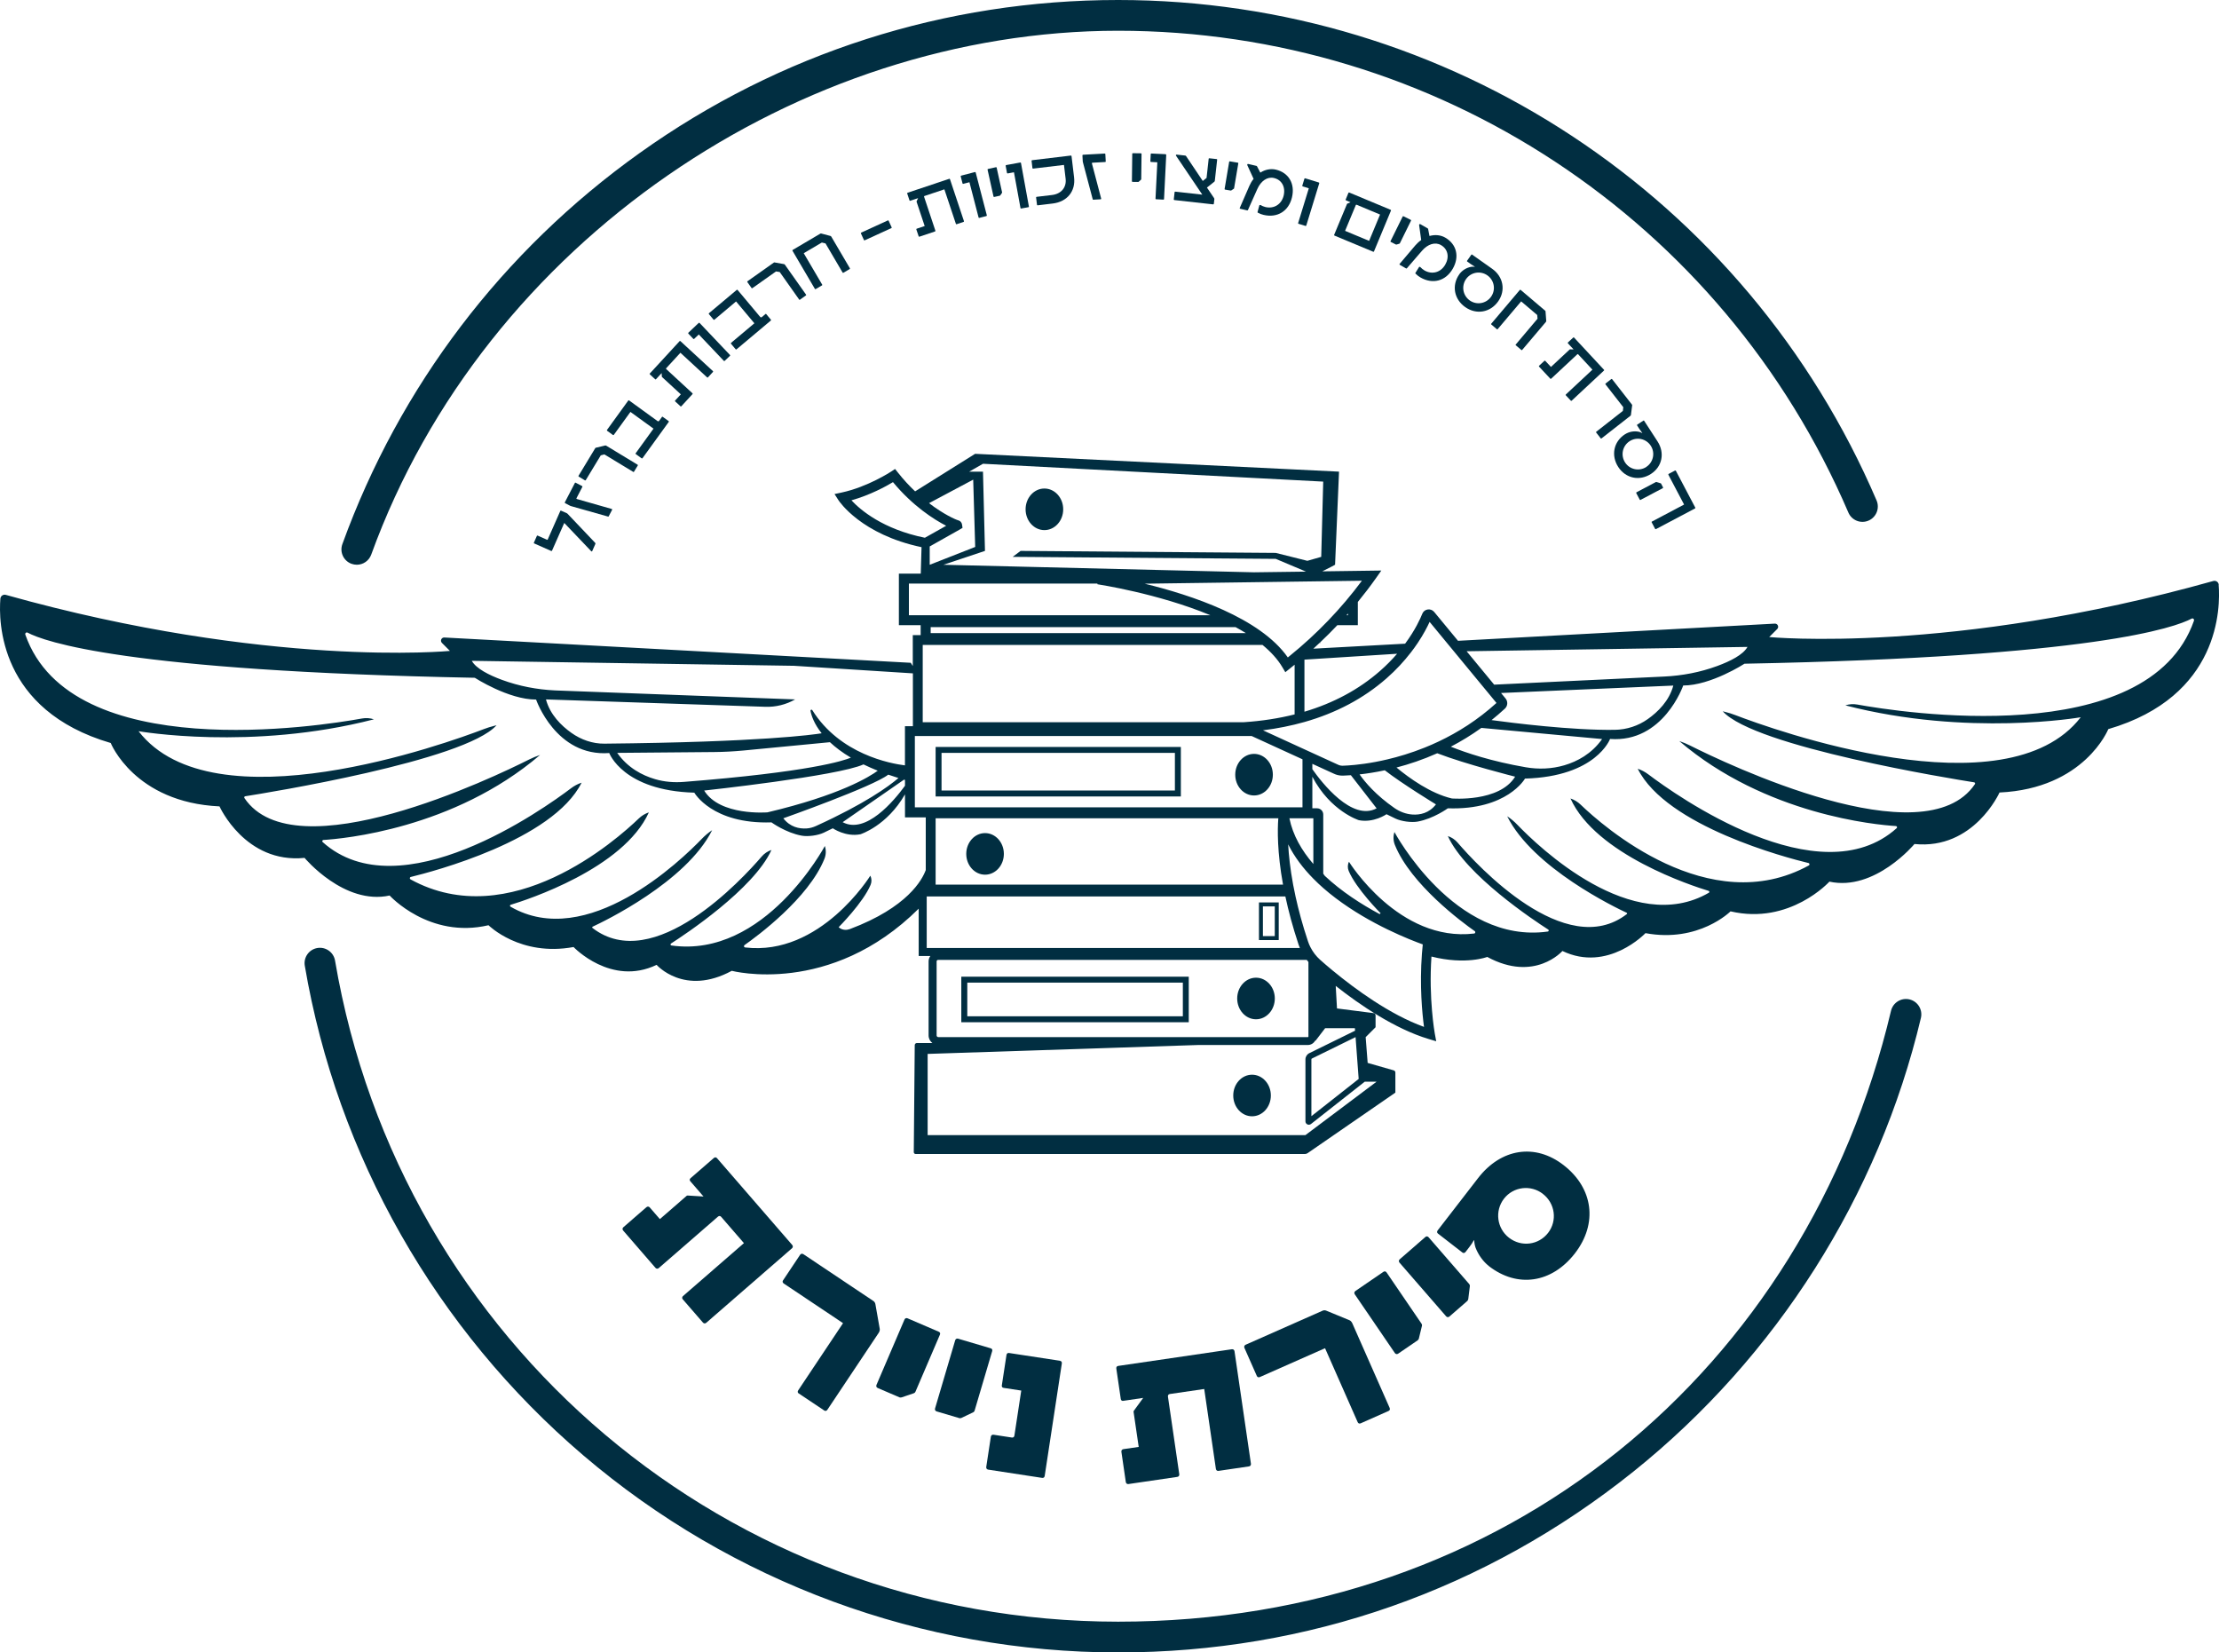 <svg xmlns="http://www.w3.org/2000/svg" width="740" height="551" viewBox="0 0 740 551" fill="none"><g id="logo"><path id="Vector" d="M372.879 551C307.521 551 244.161 527.649 194.496 485.265C145.382 443.356 112.409 385.374 101.644 322.023C101.171 319.229 103.04 316.589 105.83 316.115C108.62 315.641 111.257 317.525 111.731 320.306C133.427 448.034 243.265 540.747 372.879 540.747C502.493 540.747 602.154 456.992 630.622 337.057C631.275 334.301 634.039 332.597 636.791 333.25C639.543 333.904 641.246 336.672 640.593 339.428C626.526 398.703 592.465 452.43 544.695 490.712C495.478 530.148 436.073 551 372.892 551H372.879Z" fill="#012E41"></path><path id="Vector_2" d="M118.989 188.31C118.413 188.31 117.811 188.208 117.235 188.003C114.572 187.042 113.203 184.094 114.176 181.428C133.273 128.779 167.552 83.691 213.3 51.035C260.071 17.648 315.253 0 372.879 0C483.049 0 582.327 65.492 625.809 166.869C626.922 169.47 625.719 172.482 623.121 173.597C620.522 174.712 617.514 173.508 616.401 170.906C574.532 73.309 478.94 10.253 372.879 10.253C266.817 10.253 161.715 80.448 123.801 184.927C123.046 187.016 121.088 188.31 118.989 188.31Z" fill="#012E41"></path><g id="Group"><path id="Vector_3" d="M264.193 415.134C264.488 415.48 264.462 415.941 264.116 416.236L235.521 441.087C235.175 441.382 234.714 441.356 234.42 441.01L227.662 433.218C227.406 432.923 227.444 432.462 227.777 432.167L248.091 414.519L240.474 405.727C240.18 405.381 239.758 405.394 239.412 405.701L219.687 422.837C219.342 423.131 218.881 423.106 218.586 422.76L207.809 410.315C207.514 409.969 207.54 409.508 207.885 409.213L215.578 402.535C215.924 402.241 216.385 402.266 216.679 402.612L220.058 406.509L228.98 398.755C229.082 398.665 229.223 398.639 229.402 398.652L234.612 398.973L230.209 393.884C229.914 393.538 229.94 393.167 230.286 392.872L238.03 386.143C238.375 385.849 238.798 385.823 239.092 386.169L264.206 415.147L264.193 415.134Z" fill="#012E41"></path><path id="Vector_4" d="M266.356 464.656C265.972 464.4 265.934 463.99 266.19 463.605L281.102 441.266V441.177L261.377 427.989C260.993 427.732 260.865 427.335 261.121 426.951L266.817 418.415C267.073 418.03 267.521 417.941 267.905 418.197L291.304 433.846C291.624 434.064 291.841 434.448 291.918 434.807L293.377 443.086C293.454 443.445 293.326 443.996 293.032 444.432L275.918 470.078C275.662 470.462 275.265 470.59 274.881 470.334L266.356 464.631V464.656Z" fill="#012E41"></path><path id="Vector_5" d="M300.661 465.951C300.43 465.989 300.2 466.04 299.957 465.938L292.699 462.824C292.277 462.644 292.11 462.208 292.289 461.798L301.633 439.998C301.813 439.575 302.248 439.408 302.657 439.588L313.09 444.073C313.512 444.253 313.627 444.663 313.435 445.073L305.294 464.054C305.192 464.297 305.051 464.451 304.795 464.554L300.635 465.964L300.661 465.951Z" fill="#012E41"></path><path id="Vector_6" d="M320.629 472.808C320.398 472.872 320.181 472.948 319.925 472.872L312.347 470.629C311.912 470.501 311.694 470.09 311.822 469.655L318.542 446.906C318.67 446.47 319.08 446.252 319.515 446.38L330.408 449.597C330.843 449.725 331.01 450.11 330.869 450.558L325.019 470.36C324.942 470.616 324.827 470.783 324.584 470.911L320.616 472.808H320.629Z" fill="#012E41"></path><path id="Vector_7" d="M353.512 453.775C353.96 453.839 354.178 454.211 354.101 454.66L348.392 492.135C348.328 492.583 348.021 492.865 347.56 492.801L329.55 490.045C329.102 489.981 328.821 489.61 328.898 489.148L330.434 479.062C330.498 478.613 330.869 478.331 331.33 478.408L337.461 479.344C337.909 479.408 338.216 479.126 338.28 478.741L340.571 463.682L334.696 462.785C334.248 462.721 334.03 462.413 334.094 461.965L335.643 451.814C335.707 451.366 336.014 451.084 336.475 451.148L353.512 453.75V453.775Z" fill="#012E41"></path><path id="Vector_8" d="M410.806 449.905C411.254 449.841 411.625 450.11 411.689 450.571L417.167 488.085C417.231 488.533 416.963 488.905 416.502 488.969L406.3 490.468C405.916 490.52 405.545 490.251 405.481 489.802L401.59 463.157L390.095 464.836C389.647 464.9 389.429 465.259 389.493 465.72L393.27 491.583C393.334 492.032 393.065 492.404 392.604 492.468L376.322 494.852C375.874 494.916 375.503 494.647 375.439 494.185L373.967 484.099C373.903 483.65 374.172 483.278 374.633 483.214L379.74 482.471L378.025 470.77C378.012 470.642 378.05 470.501 378.165 470.347L381.237 466.13L374.581 467.104C374.133 467.168 373.839 466.95 373.762 466.502L372.277 456.351C372.213 455.903 372.418 455.544 372.879 455.467L410.793 449.905H410.806Z" fill="#012E41"></path><path id="Vector_9" d="M453.724 474.615C453.302 474.794 452.931 474.615 452.752 474.192L441.91 449.623L441.82 449.584L420.15 459.171C419.727 459.35 419.33 459.248 419.138 458.825L414.991 449.443C414.812 449.02 414.978 448.597 415.388 448.405L441.116 437.024C441.475 436.87 441.91 436.883 442.255 437.024L450.025 440.228C450.371 440.357 450.755 440.767 450.972 441.241L463.427 469.462C463.606 469.885 463.504 470.283 463.081 470.475L453.712 474.627L453.724 474.615Z" fill="#012E41"></path><path id="Vector_10" d="M473.181 446.329C473.091 446.547 473.001 446.765 472.784 446.918L466.256 451.379C465.885 451.635 465.424 451.545 465.168 451.174L451.792 431.577C451.536 431.206 451.625 430.744 451.996 430.488L461.379 424.067C461.75 423.811 462.16 423.926 462.416 424.31L474.051 441.369C474.205 441.587 474.256 441.779 474.205 442.061L473.168 446.329H473.181Z" fill="#012E41"></path><path id="Vector_11" d="M489.641 433.179C489.577 433.41 489.513 433.628 489.321 433.807L483.357 438.998C483.011 439.293 482.55 439.267 482.256 438.921L466.704 421.017C466.409 420.671 466.435 420.209 466.78 419.915L475.356 412.455C475.702 412.161 476.112 412.225 476.419 412.571L489.949 428.155C490.115 428.348 490.205 428.54 490.179 428.822L489.641 433.192V433.179Z" fill="#012E41"></path><path id="Vector_12" d="M496.502 422.145C494.646 420.709 493.008 418.441 492.099 416.095C491.805 415.288 491.638 414.339 491.638 413.596L491.498 413.57C491.126 414.275 490.538 415.134 489.974 415.865L488.733 417.467C488.451 417.825 488.042 417.928 487.683 417.646L479.53 411.328C479.171 411.046 479.158 410.635 479.44 410.264L492.906 392.846C500.573 382.927 511.939 381.145 521.437 388.514C531.344 396.191 532.893 407.97 525.226 417.902C517.507 427.873 506.051 429.578 496.502 422.17V422.145ZM514.525 398.088C510.493 394.961 504.682 395.666 501.558 399.69C498.397 403.779 499.19 409.584 503.21 412.712C507.344 415.916 513.104 415.172 516.266 411.097C519.376 407.06 518.647 401.292 514.512 398.088H514.525Z" fill="#012E41"></path></g><g id="Group_2"><path id="Vector_13" d="M186.855 170.368C186.906 170.252 186.995 170.239 187.098 170.278L189.043 171.137C189.043 171.137 189.171 171.226 189.274 171.316L198.464 180.992C198.58 181.095 198.605 181.249 198.541 181.39L197.504 183.735C197.415 183.927 197.248 183.927 197.108 183.748L188.173 174.379L184.09 183.62C184.051 183.709 183.936 183.773 183.821 183.722L178.125 181.197C178.01 181.146 177.997 181.056 178.048 180.941L179.047 178.685C179.085 178.596 179.162 178.544 179.29 178.596L182.426 179.98C182.515 180.018 182.618 179.98 182.656 179.89L186.867 170.342L186.855 170.368Z" fill="#012E41"></path><path id="Vector_14" d="M191.706 161.024C191.77 160.909 191.859 160.896 191.975 160.96L194.112 162.075C194.227 162.139 194.266 162.216 194.215 162.332L192.256 166.113C192.179 166.254 192.243 166.369 192.371 166.395L204.007 169.714C204.16 169.765 204.186 169.868 204.135 169.983L202.995 172.162C202.944 172.252 202.867 172.303 202.778 172.252L190.528 168.791C190.426 168.766 190.272 168.714 190.208 168.689L188.455 167.779C188.339 167.715 188.327 167.599 188.365 167.497L191.719 161.037L191.706 161.024Z" fill="#012E41"></path><path id="Vector_15" d="M211.431 157.295C211.367 157.41 211.277 157.41 211.162 157.346L201.549 151.515L200.346 151.835L195.341 160.102C195.29 160.191 195.175 160.243 195.059 160.166L192.999 158.923C192.883 158.859 192.871 158.73 192.935 158.641L198.503 149.439C198.515 149.362 198.605 149.323 198.707 149.298L201.856 148.541C201.946 148.541 202.061 148.541 202.151 148.605L212.621 154.95C212.736 155.014 212.762 155.116 212.698 155.206L211.418 157.308L211.431 157.295Z" fill="#012E41"></path><path id="Vector_16" d="M220.737 139.019C220.813 138.916 220.903 138.916 220.993 138.98L222.964 140.403C223.066 140.48 223.105 140.57 223.028 140.672L214.26 152.784C214.196 152.86 214.081 152.899 213.978 152.835L212.032 151.425C211.93 151.348 211.93 151.22 211.981 151.143L217.933 142.928L210.24 137.353L204.698 145.004C204.634 145.081 204.519 145.119 204.416 145.055L202.471 143.646C202.368 143.569 202.368 143.44 202.42 143.364L209.524 133.546C209.588 133.469 209.69 133.444 209.792 133.521L219.277 140.403C219.444 140.518 219.674 140.506 219.802 140.339L220.749 139.032L220.737 139.019Z" fill="#012E41"></path><path id="Vector_17" d="M226.624 113.758C226.714 113.668 226.816 113.655 226.919 113.758L237.748 123.742C237.837 123.831 237.85 123.934 237.748 124.037L236.084 125.844C236.02 125.921 235.905 125.921 235.815 125.844L226.906 117.628L222.157 122.793C222.068 122.883 222.093 122.973 222.157 123.05L230.925 131.137C231.015 131.227 231.028 131.329 230.925 131.432L227.213 135.469C227.124 135.558 227.021 135.571 226.919 135.469L225.152 133.841C225.063 133.751 225.05 133.649 225.152 133.546L227.047 131.496L220.775 125.715C220.775 125.715 220.711 125.626 220.711 125.587L220.647 124.408L218.752 126.459C218.688 126.536 218.573 126.536 218.484 126.459L216.717 124.831C216.628 124.741 216.615 124.639 216.692 124.562L226.612 113.783L226.624 113.758Z" fill="#012E41"></path><path id="Vector_18" d="M232.999 107.683C233.076 107.619 233.204 107.593 233.293 107.683L243.431 118.359C243.521 118.449 243.521 118.564 243.431 118.654L241.652 120.345C241.562 120.435 241.473 120.41 241.383 120.32L233.037 111.528L231.501 112.989C231.425 113.066 231.297 113.079 231.207 112.989L229.556 111.246C229.466 111.156 229.492 111.028 229.556 110.951L233.012 107.67L232.999 107.683Z" fill="#012E41"></path><path id="Vector_19" d="M255.258 104.697C255.361 104.62 255.45 104.645 255.514 104.722L257.076 106.593C257.153 106.696 257.166 106.786 257.076 106.863L245.62 116.488C245.543 116.552 245.415 116.565 245.325 116.462L243.777 114.617C243.7 114.514 243.725 114.399 243.802 114.322L251.572 107.798L245.466 100.519L238.234 106.606C238.157 106.67 238.029 106.683 237.953 106.581L236.404 104.735C236.327 104.633 236.353 104.517 236.429 104.44L245.709 96.648C245.786 96.584 245.901 96.597 245.978 96.686L253.518 105.684C253.646 105.837 253.876 105.876 254.042 105.748L255.271 104.709L255.258 104.697Z" fill="#012E41"></path><path id="Vector_20" d="M266.779 99.955C266.676 100.032 266.587 99.993 266.51 99.891L260.02 90.701L258.791 90.509L250.906 96.084C250.817 96.148 250.689 96.135 250.625 96.033L249.23 94.059C249.153 93.957 249.191 93.828 249.281 93.777L258.062 87.561C258.113 87.497 258.203 87.497 258.305 87.51L261.492 88.074C261.582 88.112 261.684 88.164 261.735 88.24L268.801 98.237C268.878 98.34 268.852 98.455 268.775 98.506L266.766 99.929L266.779 99.955Z" fill="#012E41"></path><path id="Vector_21" d="M276.98 78.692C277.057 78.731 277.159 78.795 277.211 78.885L283.419 89.445C283.483 89.561 283.457 89.663 283.367 89.714L281.243 90.958C281.127 91.022 281.051 90.983 280.987 90.868L275.291 81.166L274.075 80.871L268.033 84.434L274.177 94.892C274.241 95.008 274.241 95.097 274.126 95.161L272.001 96.404C271.911 96.456 271.809 96.43 271.745 96.315L264.282 83.614C264.218 83.499 264.27 83.383 264.359 83.332L273.601 77.885C273.601 77.885 273.742 77.834 273.857 77.859L276.993 78.692H276.98Z" fill="#012E41"></path><path id="Vector_22" d="M288.372 80.128C288.257 80.179 288.167 80.166 288.116 80.051L287.105 77.834C287.067 77.744 287.092 77.616 287.207 77.564L296.078 73.502C296.219 73.438 296.308 73.502 296.347 73.604L297.358 75.822C297.409 75.937 297.384 76.001 297.243 76.065L288.372 80.128Z" fill="#012E41"></path><path id="Vector_23" d="M316.545 59.622C316.66 59.583 316.763 59.622 316.801 59.75L321.461 73.732C321.499 73.848 321.461 73.95 321.333 73.989L319.003 74.771C318.9 74.809 318.811 74.758 318.772 74.63L314.932 63.133L308.276 65.363C308.148 65.402 308.136 65.492 308.161 65.594L311.937 76.924C311.976 77.039 311.937 77.142 311.809 77.18L306.612 78.923C306.497 78.962 306.395 78.923 306.356 78.795L305.588 76.514C305.55 76.398 305.588 76.296 305.716 76.257L308.366 75.373L305.665 67.273C305.665 67.273 305.665 67.171 305.665 67.132L306.177 66.068L303.528 66.953C303.425 66.991 303.336 66.94 303.297 66.812L302.542 64.53C302.504 64.415 302.542 64.312 302.644 64.274L316.532 59.635L316.545 59.622Z" fill="#012E41"></path><path id="Vector_24" d="M325.121 57.379C325.224 57.353 325.339 57.404 325.377 57.52L329.089 71.784C329.128 71.912 329.064 72.002 328.949 72.041L326.568 72.656C326.44 72.694 326.376 72.63 326.337 72.502L323.291 60.762L321.23 61.301C321.128 61.326 321.013 61.275 320.987 61.16L320.385 58.827C320.347 58.699 320.437 58.596 320.526 58.571L325.134 57.366L325.121 57.379Z" fill="#012E41"></path><path id="Vector_25" d="M333.557 65.158C333.557 65.158 333.467 65.261 333.429 65.261L331.56 65.671C331.432 65.697 331.342 65.645 331.317 65.517L329.333 56.559C329.307 56.456 329.371 56.366 329.499 56.341L332.149 55.751C332.251 55.725 332.341 55.789 332.366 55.892L334.184 64.159C334.184 64.159 334.184 64.261 334.146 64.325L333.57 65.158H333.557Z" fill="#012E41"></path><path id="Vector_26" d="M340.238 54.188C340.341 54.175 340.456 54.226 340.482 54.354L343.118 68.849C343.144 68.978 343.08 69.067 342.952 69.093L340.533 69.529C340.405 69.554 340.341 69.49 340.315 69.362L338.139 57.443L336.053 57.827C335.95 57.84 335.835 57.789 335.809 57.661L335.374 55.29C335.349 55.162 335.438 55.072 335.541 55.046L340.226 54.188H340.238Z" fill="#012E41"></path><path id="Vector_27" d="M357.135 51.881C357.237 51.881 357.327 51.932 357.339 52.06L358.184 59.109C358.747 63.761 355.893 67.286 351.054 67.862L346.05 68.465C345.922 68.478 345.832 68.414 345.819 68.285L345.525 65.863C345.512 65.735 345.576 65.645 345.704 65.632L350.862 65.017C353.909 64.646 355.714 62.48 355.368 59.596L354.818 54.995L344.526 56.225C344.424 56.225 344.309 56.174 344.296 56.046L344.014 53.649C344.002 53.521 344.091 53.431 344.194 53.419L357.122 51.868L357.135 51.881Z" fill="#012E41"></path><path id="Vector_28" d="M368.424 51.201C368.552 51.201 368.603 51.265 368.616 51.394L368.744 53.803C368.744 53.931 368.706 54.008 368.578 54.021L364.328 54.252C364.175 54.252 364.111 54.367 364.136 54.495L367.221 66.209C367.259 66.363 367.183 66.44 367.055 66.453L364.597 66.594C364.495 66.594 364.418 66.555 364.405 66.453L361.141 54.123C361.115 54.021 361.077 53.867 361.077 53.79L360.975 51.816C360.975 51.688 361.064 51.611 361.167 51.599L368.424 51.201Z" fill="#012E41"></path><path id="Vector_29" d="M379.752 60.596C379.752 60.596 379.65 60.673 379.599 60.673L377.679 60.647C377.551 60.647 377.474 60.57 377.474 60.442L377.589 51.265C377.589 51.163 377.666 51.086 377.794 51.086L380.508 51.124C380.61 51.124 380.687 51.201 380.687 51.304L380.584 59.763C380.584 59.763 380.559 59.865 380.508 59.916L379.752 60.596Z" fill="#012E41"></path><path id="Vector_30" d="M388.725 51.445C388.828 51.445 388.93 51.535 388.917 51.663L388.188 66.376C388.188 66.504 388.098 66.581 387.97 66.568L385.512 66.44C385.384 66.44 385.333 66.35 385.346 66.222L385.948 54.111L383.823 54.008C383.72 54.008 383.618 53.918 383.631 53.79L383.746 51.381C383.746 51.252 383.861 51.176 383.964 51.188L388.712 51.419L388.725 51.445Z" fill="#012E41"></path><path id="Vector_31" d="M404.879 66.068C404.943 66.184 404.981 66.312 404.969 66.414L404.802 67.939C404.789 68.068 404.674 68.157 404.546 68.144L391.618 66.709C391.49 66.696 391.426 66.607 391.439 66.478L391.708 64.082C391.72 63.954 391.81 63.889 391.938 63.902L400.949 64.902L392.181 51.919C392.066 51.752 392.194 51.535 392.424 51.56L395.228 51.868C395.33 51.855 395.471 51.945 395.548 52.06L401.103 60.339L402.37 59.327L403.074 52.931C403.074 52.829 403.177 52.765 403.279 52.778L405.749 53.047C405.852 53.047 405.916 53.149 405.903 53.239L405.122 60.275C405.109 60.403 405.045 60.493 404.981 60.57L402.498 62.544L404.892 66.081L404.879 66.068Z" fill="#012E41"></path><path id="Vector_32" d="M410.613 63.492C410.613 63.492 410.498 63.556 410.447 63.543L408.553 63.223C408.425 63.197 408.361 63.108 408.386 62.992L409.909 53.944C409.922 53.842 410.012 53.777 410.14 53.803L412.815 54.252C412.917 54.264 412.981 54.354 412.956 54.457L411.548 62.8C411.548 62.8 411.509 62.903 411.445 62.941L410.601 63.505L410.613 63.492Z" fill="#012E41"></path><path id="Vector_33" d="M419.497 70.964C419.407 70.913 419.343 70.823 419.369 70.695L419.957 68.516C419.996 68.337 420.188 68.311 420.38 68.375C420.713 68.606 421.506 68.926 422.005 69.042C424.873 69.708 427.394 68.119 428.085 65.197C428.764 62.3 427.394 59.929 424.821 59.352C422.658 58.84 420.521 60.314 419.317 62.98L416.169 70.028C416.117 70.118 416.028 70.182 415.925 70.157L413.557 69.606C413.429 69.58 413.378 69.465 413.442 69.336L416.668 61.929C417.039 61.121 417.449 60.378 418.05 59.647L415.964 55.097C415.861 54.867 416.002 54.611 416.271 54.675L419.01 55.315C419.113 55.341 419.177 55.379 419.189 55.456L420.303 57.558C421.941 56.495 423.81 56.174 425.474 56.559C429.762 57.571 431.925 61.262 430.863 65.773C429.788 70.387 425.999 72.746 421.391 71.656C420.713 71.502 420.188 71.297 419.484 70.926L419.497 70.964Z" fill="#012E41"></path><path id="Vector_34" d="M439.81 60.852C439.913 60.878 439.977 60.98 439.951 61.108L435.625 75.194C435.586 75.322 435.497 75.373 435.369 75.335L433.026 74.617C432.898 74.578 432.873 74.489 432.911 74.373L436.47 62.787L434.434 62.159C434.332 62.134 434.268 62.031 434.294 61.903L434.998 59.596C435.036 59.481 435.151 59.429 435.254 59.455L439.81 60.852Z" fill="#012E41"></path><path id="Vector_35" d="M445.007 78.551C444.918 78.513 444.866 78.41 444.918 78.295L449.206 68.004C449.206 68.004 449.27 67.914 449.308 67.901L450.383 67.44L448.873 66.812C448.783 66.773 448.719 66.658 448.758 66.542L449.679 64.312C449.73 64.197 449.858 64.159 449.948 64.197L463.772 69.964C463.862 70.003 463.913 70.105 463.862 70.221L458.204 83.832C458.153 83.947 458.05 83.986 457.961 83.947L445.007 78.551ZM448.566 76.975L456.578 80.32L460.227 71.541L452.406 68.273C452.29 68.221 452.188 68.273 452.15 68.362L448.566 76.975Z" fill="#012E41"></path><path id="Vector_36" d="M465.692 81.538C465.628 81.563 465.564 81.563 465.526 81.538L463.811 80.679C463.695 80.628 463.657 80.525 463.721 80.41L467.779 72.182C467.83 72.092 467.932 72.053 468.047 72.118L470.479 73.322C470.569 73.374 470.607 73.476 470.556 73.566L466.819 81.153C466.819 81.153 466.755 81.23 466.678 81.256L465.705 81.55L465.692 81.538Z" fill="#012E41"></path><path id="Vector_37" d="M472.067 91.278C471.99 91.201 471.964 91.099 472.028 90.983L473.219 89.061C473.308 88.907 473.5 88.933 473.667 89.061C473.923 89.381 474.588 89.919 475.036 90.176C477.583 91.65 480.464 90.855 481.961 88.253C483.446 85.677 482.819 83.011 480.528 81.717C478.595 80.602 476.137 81.397 474.217 83.614L469.174 89.458C469.097 89.535 468.995 89.561 468.905 89.509L466.793 88.292C466.678 88.228 466.665 88.1 466.755 87.997L471.977 81.832C472.566 81.166 473.18 80.576 473.948 80.038L473.257 75.078C473.231 74.822 473.436 74.617 473.679 74.758L476.124 76.168C476.214 76.219 476.265 76.283 476.252 76.36L476.713 78.692C478.595 78.154 480.476 78.372 481.961 79.231C485.776 81.435 486.787 85.588 484.47 89.612C482.102 93.726 477.801 94.879 473.705 92.521C473.103 92.175 472.655 91.829 472.092 91.265L472.067 91.278Z" fill="#012E41"></path><path id="Vector_38" d="M486.608 91.509C487.568 90.15 489.04 89.253 490.614 88.971C490.985 88.894 491.472 88.92 491.83 88.971V88.92C491.331 88.625 490.793 88.279 490.473 88.048L489.283 87.202C489.193 87.138 489.18 87.036 489.244 86.946L490.665 84.934C490.742 84.831 490.832 84.831 490.921 84.895L497.616 89.625C501.315 92.239 502.198 96.815 499.625 100.48C497.001 104.21 492.355 105.03 488.63 102.403C484.905 99.775 484.048 95.161 486.633 91.496L486.608 91.509ZM497.257 98.929C498.883 96.622 498.333 93.444 496.029 91.829C493.712 90.189 490.537 90.74 488.912 93.047C487.273 95.366 487.824 98.545 490.14 100.185C492.444 101.813 495.619 101.262 497.257 98.929Z" fill="#012E41"></path><path id="Vector_39" d="M515.638 107.055C515.638 107.145 515.6 107.26 515.536 107.337L507.625 116.68C507.549 116.782 507.433 116.782 507.357 116.718L505.488 115.129C505.385 115.052 505.398 114.95 505.488 114.86L512.745 106.273L512.63 105.03L507.28 100.493L499.459 109.746C499.369 109.849 499.293 109.874 499.19 109.785L497.321 108.196C497.244 108.131 497.232 108.016 497.321 107.926L506.832 96.686C506.909 96.584 507.037 96.597 507.113 96.661L515.293 103.607C515.369 103.633 515.395 103.723 515.408 103.838L515.651 107.068L515.638 107.055Z" fill="#012E41"></path><path id="Vector_40" d="M534.902 123.268C534.992 123.357 534.979 123.473 534.902 123.562L524.137 133.598C524.048 133.687 523.933 133.687 523.843 133.598L522.166 131.803C522.102 131.726 522.102 131.624 522.192 131.534L531.049 123.268L526.275 118.128C526.185 118.039 526.096 118.051 526.019 118.128L517.289 126.267C517.2 126.356 517.085 126.356 516.995 126.267L513.257 122.255C513.168 122.165 513.181 122.05 513.257 121.96L515.024 120.32C515.113 120.23 515.229 120.243 515.318 120.32L517.225 122.358L523.459 116.539C523.459 116.539 523.549 116.488 523.587 116.488L524.765 116.513L522.857 114.463C522.793 114.386 522.793 114.283 522.883 114.194L524.649 112.553C524.739 112.463 524.854 112.476 524.918 112.553L534.889 123.28L534.902 123.268Z" fill="#012E41"></path><path id="Vector_41" d="M532.291 144.222C532.214 144.12 532.24 144.03 532.342 143.953L541.2 137.019L541.341 135.776L535.402 128.163C535.338 128.086 535.338 127.958 535.44 127.881L537.334 126.395C537.437 126.318 537.565 126.343 537.616 126.433L544.234 134.918C544.298 134.969 544.311 135.059 544.298 135.161L543.888 138.378C543.863 138.468 543.811 138.57 543.735 138.634L534.083 146.183C533.981 146.26 533.878 146.247 533.814 146.17L532.304 144.235L532.291 144.222Z" fill="#012E41"></path><path id="Vector_42" d="M541.866 144.837C543.261 143.928 544.963 143.646 546.525 143.966C546.896 144.03 547.344 144.235 547.651 144.427L547.677 144.376C547.318 143.915 546.947 143.389 546.73 143.069L545.936 141.838C545.885 141.749 545.898 141.646 545.987 141.595L548.048 140.249C548.15 140.185 548.24 140.211 548.291 140.3L552.758 147.183C555.229 150.989 554.358 155.565 550.595 158.013C546.781 160.499 542.147 159.538 539.664 155.719C537.181 151.886 538.102 147.285 541.853 144.837H541.866ZM549.008 155.693C551.363 154.155 552.042 151.002 550.506 148.631C548.957 146.247 545.808 145.581 543.44 147.119C541.059 148.67 540.394 151.822 541.942 154.219C543.478 156.577 546.627 157.256 549.021 155.706L549.008 155.693Z" fill="#012E41"></path><path id="Vector_43" d="M545.667 164.395C545.616 164.305 545.654 164.203 545.77 164.139L552.221 160.73C552.221 160.73 552.323 160.704 552.362 160.717L553.77 161.14C553.859 161.14 553.936 161.23 553.962 161.294L554.602 162.524C554.653 162.614 554.615 162.716 554.499 162.78L547.101 166.689C546.986 166.753 546.883 166.715 546.832 166.625L545.654 164.408L545.667 164.395ZM565.341 169.265C565.405 169.381 565.367 169.483 565.251 169.547L552.234 176.43C552.119 176.494 552.016 176.455 551.952 176.34L550.8 174.161C550.736 174.046 550.787 173.969 550.903 173.905L561.616 168.24L556.381 158.307C556.33 158.218 556.355 158.09 556.471 158.025L558.595 156.898C558.711 156.834 558.826 156.898 558.877 156.987L565.341 169.253V169.265Z" fill="#012E41"></path></g><g id="Group_3"><path id="Vector_44" d="M419.842 313.462H426.434V300.915H419.842V313.462ZM421.161 302.235H425.116V312.142H421.161V302.235Z" fill="#012E41"></path><g id="Group_4"><path id="Vector_45" d="M739.922 195.001C739.845 194.091 738.975 193.488 738.091 193.732C650.603 218.288 590.007 212.418 590.007 212.418L592.669 209.752C593.361 209.06 592.836 207.894 591.863 207.945L486.224 213.674L478.275 204.049C477.737 203.408 476.931 203.101 476.099 203.229C475.267 203.357 474.601 203.908 474.294 204.69C473.705 206.176 472.015 209.996 468.585 214.635L437.98 216.301C438.671 215.673 439.35 215.045 440.015 214.405C440.105 214.328 440.194 214.238 440.284 214.161C442.242 212.315 444.137 210.419 445.993 208.458H452.815V200.717C454.889 198.179 456.886 195.577 458.78 192.899L460.649 190.246L440.95 190.515C442.985 189.554 445.225 188.31 445.225 188.31L446.543 157.269L325.185 151.323L305.179 163.844C303.259 162.037 301.313 159.948 299.432 157.564L298.484 156.372L297.217 157.218C297.14 157.269 289.435 162.357 280.641 164.241L278.299 164.741L279.591 166.753C279.899 167.228 287.22 178.224 307.316 182.453L307.06 191.284H299.764V208.458H307.022V211.777H304.398V222.082L303.72 221.005L148.185 212.572C147.213 212.521 146.688 213.687 147.379 214.379L150.041 217.045C150.041 217.045 89.446 222.902 1.944 198.358C1.074 198.115 0.203 198.717 0.127 199.614C-0.475 207.086 -0.437 236.82 36.927 247.753C36.927 247.753 44.837 267.567 73.202 268.887C73.202 268.887 81.778 288.034 101.567 286.061C101.567 286.061 114.764 301.914 129.932 298.608C129.932 298.608 143.129 313.142 162.906 308.515C162.906 308.515 173.453 319.076 191.271 315.782C191.271 315.782 203.802 328.995 218.97 321.729C218.97 321.729 228.199 332.289 244.033 323.715C244.033 323.715 276.814 332.379 306.369 302.991V318.768H310.26C309.889 319.281 309.672 319.909 309.672 320.588V345.272C309.672 346.297 310.171 347.207 310.926 347.797H305.729C305.358 347.823 305.051 348.117 305.051 348.489L304.731 384.183C304.731 384.529 305 384.798 305.345 384.798H435.177C435.484 384.798 435.791 384.708 436.047 384.529L465.334 364.33V357.64C465.334 357.307 465.116 356.999 464.783 356.909L456.092 354.423L455.427 345.836L458.729 342.529V338.569C458.729 338.198 458.447 337.877 458.076 337.826L445.865 336.262L445.442 328.752C453.455 335.058 465.129 343.055 476.38 346.438L478.953 347.207L478.467 344.554C478.441 344.426 476.406 332.917 477.366 318.96C488.873 321.857 495.977 319.088 495.977 319.088C511.811 327.675 521.04 317.102 521.04 317.102C536.208 324.369 548.739 311.155 548.739 311.155C566.544 314.462 577.104 303.888 577.104 303.888C596.893 308.515 610.077 293.981 610.077 293.981C625.246 297.288 638.442 281.434 638.442 281.434C658.231 283.42 666.808 264.26 666.808 264.26C695.173 262.94 703.083 243.126 703.083 243.126C740.421 232.194 740.485 202.473 739.883 195.001H739.922ZM582.749 215.725C581.303 218.326 577.028 220.479 572.663 222.082C566.979 224.171 561.002 225.311 554.96 225.593L498.281 228.297L489.091 217.16L582.749 215.712V215.725ZM453.404 258.224C455.785 257.954 458.627 257.532 461.801 256.852C467.702 261.428 478.864 268.22 478.864 268.22C476.559 271.194 473.5 271.77 471.03 271.604C468.879 271.463 466.806 270.668 465.027 269.438C458.831 265.132 455.235 260.851 453.391 258.224H453.404ZM459.087 269.54C450.844 273.936 440.796 260.953 437.647 256.481V254.699L444.751 257.954C445.66 258.403 446.671 258.634 447.682 258.634C447.746 258.634 447.81 258.634 447.874 258.634C448.578 258.608 449.462 258.57 450.498 258.493L459.075 269.54H459.087ZM465.718 255.929C469.903 254.84 474.499 253.315 479.299 251.175C488.822 254.853 505.27 258.98 505.27 258.98C499.997 267.567 484.163 266.247 484.163 266.247C477.071 264.58 469.98 259.467 465.718 255.942V255.929ZM483.817 248.983C487.184 247.227 490.614 245.164 494.006 242.716L534.275 246.433C530.755 251.418 525.942 253.93 521.667 255.186C517.494 256.404 513.078 256.583 508.79 255.84C497.321 253.853 488.899 251.021 483.83 248.983H483.817ZM497.411 240.114C498.908 238.909 500.393 237.641 501.865 236.282C502.813 235.398 502.915 233.924 502.083 232.911L500.572 231.079L558.019 228.605C556.663 233.693 552.887 237.384 549.52 239.768C546.307 242.049 542.48 243.293 538.538 243.357C524.278 243.587 503.888 240.998 497.411 240.114ZM470.403 217.698C471.286 216.558 472.079 215.455 472.783 214.405C474.729 211.495 475.996 209.022 476.752 207.368L482.14 213.905L484.892 217.237L494.185 228.502L496.233 230.976L499.049 234.398C492.803 240.076 486.172 244.215 479.811 247.227C478.211 247.983 476.623 248.688 475.062 249.303C470.607 251.085 466.396 252.341 462.633 253.225C461.251 253.546 459.945 253.828 458.703 254.058C453.391 255.058 449.436 255.276 447.798 255.327C447.26 255.353 446.71 255.225 446.172 254.968L437.66 251.072L434.358 249.56L425.359 245.433L421.186 243.523C426.025 242.921 430.633 241.985 434.998 240.755C445.558 237.756 454.71 232.911 462.326 226.247C465.628 223.363 468.278 220.428 470.39 217.698H470.403ZM421.02 215.045C423.772 217.314 426.063 219.787 427.663 222.504L428.636 224.145L431.733 221.646V238.217C426.434 239.55 420.789 240.422 414.799 240.819H414.658H307.713V215.045H421.02ZM310.363 211.098V209.111H412.034C413.212 209.752 414.364 210.406 415.465 211.098H310.363ZM465.91 217.993C464.284 219.877 462.39 221.825 460.175 223.76C453.148 229.912 444.713 234.436 435.01 237.32V219.954L465.91 217.993ZM449.526 205.151H449.026C449.193 204.959 449.359 204.779 449.526 204.587V205.151ZM454.172 193.642C447.234 202.972 439.145 211.393 430.095 218.711L429.468 219.223C420.239 206.01 397.25 198.41 381.711 194.629L454.172 193.642ZM327.835 154.642L441.27 160.589L440.604 185.683L435.983 187.003L425.436 184.363L340.353 183.697L337.717 185.683L425.436 186.35L435.535 190.605L418.191 190.835L314.625 188.323L328.475 183.697L327.809 157.282H323.189L327.809 154.642H327.835ZM324.545 159.922L325.211 182.376L310.043 188.323V182.21L319.988 176.609L320.987 176.007L320.821 174.892C320.718 174.2 320.219 173.649 319.541 173.495C318.644 173.251 314.689 171.495 309.812 167.779L324.545 159.935V159.922ZM283.943 166.83C290.177 165.074 295.463 162.178 297.793 160.768C304.347 168.689 311.451 173.226 315.534 175.315L308.43 179.313C294.388 176.455 286.913 170.022 283.943 166.83ZM303.105 205.151V194.59H365.967V194.821C366.261 194.872 386.088 197.846 403.65 205.151H303.105ZM305.089 245.433H417.423L434.358 253.187V269.207H305.089V245.433ZM437.98 272.847V288.098C434.089 283.6 431.145 278.512 429.993 272.847H437.98ZM427.868 294.968H312.014V272.847H426.319C426.306 272.924 426.293 272.988 426.281 273.065C426.025 276.564 425.897 284.113 427.868 294.968ZM264.513 221.992L304.436 224.529V242.139H301.787V255.212C296.974 254.622 280.103 251.521 270.887 236.795C270.695 236.487 270.222 236.667 270.286 237.025C270.593 238.615 271.476 241.344 274.01 244.51C271.297 244.959 253.786 247.458 201.549 247.971C197.607 248.009 193.779 246.663 190.567 244.382C187.2 241.998 183.424 238.294 182.067 233.219L255.233 235.68C258.702 235.795 262.145 234.949 265.166 233.219L185.127 230.22C179.085 229.938 173.107 228.797 167.424 226.708C163.059 225.106 158.784 222.94 157.337 220.351L264.513 222.005V221.992ZM287.963 254.891C289.422 255.596 290.996 256.301 292.711 256.993C290.023 258.967 280.193 265.144 255.937 270.873C255.937 270.873 240.103 272.193 234.829 263.606C234.829 263.606 279.399 258.788 287.963 254.891ZM228.058 260.723C224.807 260.979 221.517 260.723 218.394 259.787C214.132 258.531 209.332 256.019 205.824 251.046L238.183 250.764C241.46 250.739 244.724 250.559 247.975 250.252L276.763 247.483C278.567 249.162 280.846 250.918 283.751 252.636C281.371 253.648 270.042 257.416 228.058 260.723ZM296.206 258.3C297.294 258.685 298.433 259.057 299.624 259.428C296.257 262.312 288.398 268.015 272.129 275.423C271.143 275.872 270.068 276.179 268.98 276.243C266.522 276.397 263.502 275.795 261.223 272.86C261.223 272.86 291.163 262.274 296.206 258.313V258.3ZM301.48 259.979C301.582 260.005 301.697 260.043 301.8 260.069V262.004C298.088 267.092 288.743 278.281 281.012 274.154L301.48 259.967V259.979ZM308.712 290.149C307.56 293.315 302.683 302.555 283.419 309.797C282.356 310.194 281.153 310.143 280.18 309.553C280.001 309.438 279.835 309.309 279.681 309.169C279.681 309.169 287.847 300.992 290.331 295.045C290.74 294.058 290.715 292.956 290.241 291.995C290.241 291.995 273.588 318.935 248.474 315.923C248.077 315.871 247.962 315.372 248.282 315.141C252.442 312.219 269.62 299.569 274.932 286.381C275.483 285.01 275.534 283.497 275.073 282.1C275.073 282.1 255.028 319.652 223.911 315.269C223.591 315.218 223.488 314.795 223.77 314.615C228.352 311.681 251.341 296.48 257.268 283.42C256.001 283.843 254.887 284.587 254.017 285.599C247.565 293.11 218.036 325.227 197.581 309.425C197.427 309.309 197.453 309.079 197.632 309.002C201.165 307.361 228.852 294.109 237.492 276.82C236.263 277.64 235.124 278.589 234.087 279.665C227.098 286.932 195.763 317.127 170.24 302.325C169.984 302.171 170.022 301.786 170.317 301.697C175.68 300.069 207.924 289.636 216.384 270.886C215.117 271.309 213.978 272.001 213.018 272.924C205.632 280.037 170.138 311.475 136.896 293.225C136.55 293.033 136.614 292.507 136.998 292.418C144.141 290.687 184.346 280.216 193.959 260.979C192.691 261.402 191.501 262.03 190.439 262.837C181.248 269.797 133.363 303.939 107.596 280.78C107.34 280.55 107.494 280.114 107.839 280.088C114.163 279.704 151.245 276.423 180.109 251.739C178.842 252.161 177.626 252.674 176.435 253.264C164.928 259.057 98.316 291.11 81.51 266.106C81.356 265.875 81.497 265.555 81.766 265.516C88.703 264.427 154.982 253.725 165.594 241.831L164.736 242.049C163.597 242.331 162.483 242.69 161.395 243.1C149.376 247.714 71.154 276.09 46.207 243.818C46.207 243.818 83.801 250.418 124.697 239.858C123.417 239.435 122.06 239.332 120.742 239.576C106.815 242.101 23.717 255.237 8.447 211.623C8.28 211.149 8.779 210.713 9.215 210.957C14.667 213.866 41.65 223.748 158.336 226.003C158.336 226.003 169.549 233.27 178.778 233.27C178.778 233.27 185.37 252.418 203.175 251.098C203.175 251.098 207.796 263.645 231.54 264.311C231.54 264.311 237.479 274.872 257.268 274.218C257.268 274.218 262.042 277.692 267.367 278.653C269.466 279.037 272.756 278.576 274.689 277.666C275.675 277.205 276.788 276.653 277.723 276.192C277.723 276.192 282.011 279.165 286.951 278.179C286.951 278.179 295.758 275.423 301.8 264.875V272.565H308.724V290.2L308.712 290.149ZM309.044 316.102V298.928H428.649C429.673 303.722 431.093 309.066 433.039 314.923C433.167 315.32 433.321 315.718 433.487 316.102H309.044ZM435.766 320.062C435.945 320.306 436.137 320.537 436.342 320.767V345.644C436.342 345.746 436.265 345.823 436.162 345.823H312.91C312.603 345.823 312.347 345.567 312.347 345.259V320.575C312.347 320.293 312.577 320.075 312.846 320.075H435.766V320.062ZM453.084 359.78L437.327 372.186V353.244C437.327 353.129 437.391 353.013 437.506 352.962L452.06 345.823L453.097 359.793L453.084 359.78ZM451.83 342.85L451.894 343.683L436.623 351.18C435.842 351.565 435.343 352.372 435.343 353.244V373.904C435.343 374.34 435.586 374.737 435.983 374.929C436.15 375.006 436.316 375.044 436.482 375.044C436.738 375.044 436.982 374.955 437.186 374.801L455.132 360.677H459.075L435.33 378.505H309.352V351.424L399.618 348.451H436.137C437.161 348.451 438.057 347.899 438.543 347.066C438.658 347.028 438.761 346.964 438.85 346.849L441.922 342.837H451.817L451.83 342.85ZM444.623 323.792C442.857 322.344 441.372 321.049 440.22 320.024C438.902 318.845 437.814 317.422 437.007 315.833C436.687 315.205 436.406 314.551 436.188 313.872C434.37 308.412 433.026 303.427 432.041 298.928C431.746 297.557 431.477 296.237 431.234 294.968C430.249 289.662 429.775 285.151 429.583 281.549C431.682 285.766 434.626 289.598 438.006 293.02C439.068 294.097 440.169 295.135 441.308 296.134C442.652 297.313 444.034 298.428 445.442 299.492C457.027 308.271 470.3 313.411 474.473 314.91C474.358 315.948 474.268 316.974 474.191 317.999C473.372 328.726 474.294 338.005 474.883 342.414C463.452 338.3 451.804 329.7 444.636 323.792H444.623ZM731.653 206.971C716.37 250.585 633.284 237.448 619.358 234.923C618.039 234.68 616.669 234.783 615.402 235.205C656.299 245.766 693.893 239.166 693.893 239.166C668.958 271.437 590.724 243.062 578.704 238.448C577.616 238.025 576.503 237.679 575.364 237.397L574.506 237.179C585.13 249.06 651.383 259.762 658.334 260.864C658.615 260.902 658.756 261.223 658.603 261.466C641.783 286.471 575.172 254.404 563.677 248.624C562.487 248.022 561.258 247.522 560.003 247.099C588.842 271.758 625.886 275.051 632.26 275.449C632.618 275.474 632.772 275.91 632.503 276.154C606.737 299.287 558.864 265.157 549.674 258.198C548.611 257.391 547.421 256.763 546.154 256.34C555.754 275.564 595.946 286.048 603.101 287.778C603.485 287.868 603.562 288.393 603.204 288.585C569.975 306.836 534.467 275.385 527.094 268.284C526.134 267.362 524.982 266.67 523.728 266.247C532.189 284.997 564.432 295.429 569.795 297.057C570.09 297.147 570.128 297.544 569.872 297.685C544.349 312.488 513.014 282.293 506.025 275.026C505.001 273.949 503.862 273.001 502.621 272.181C511.248 289.47 538.909 302.709 542.467 304.362C542.646 304.439 542.659 304.683 542.518 304.798C522.064 320.588 492.534 288.47 486.083 280.96C485.212 279.947 484.086 279.204 482.832 278.781C488.758 291.828 511.709 307.015 516.317 309.963C516.598 310.143 516.496 310.578 516.176 310.617C485.059 314.987 465.027 277.448 465.027 277.448C464.566 278.845 464.617 280.357 465.167 281.729C470.479 294.904 487.619 307.554 491.804 310.489C492.124 310.719 492.009 311.232 491.612 311.283C466.511 314.282 449.858 287.355 449.858 287.355C449.385 288.304 449.359 289.419 449.769 290.405C452.252 296.352 460.419 304.529 460.419 304.529C460.316 304.632 460.201 304.708 460.073 304.798C454.057 301.568 447.375 297.301 441.794 292.046C441.462 291.584 441.282 291.328 441.282 291.328V271.591C441.282 270.45 440.361 269.528 439.222 269.528H437.647V259.005C443.689 270.527 453.148 273.488 453.148 273.488C458.089 274.475 462.377 271.501 462.377 271.501C463.311 271.963 464.425 272.514 465.411 272.975C467.343 273.872 470.633 274.334 472.732 273.962C478.057 273.001 482.832 269.528 482.832 269.528C502.621 270.194 508.56 259.621 508.56 259.621C532.304 258.954 536.925 246.407 536.925 246.407C554.73 247.727 561.322 228.579 561.322 228.579C570.551 228.579 581.764 221.313 581.764 221.313C698.398 219.07 725.406 209.188 730.872 206.279C731.32 206.048 731.819 206.471 731.64 206.958L731.653 206.971Z" fill="#012E41"></path><path id="Vector_46" d="M348.29 176.763C351.754 176.763 354.562 173.659 354.562 169.829C354.562 166 351.754 162.896 348.29 162.896C344.826 162.896 342.018 166 342.018 169.829C342.018 173.659 344.826 176.763 348.29 176.763Z" fill="#012E41"></path><path id="Vector_47" d="M418.204 265.247C421.668 265.247 424.476 262.143 424.476 258.313C424.476 254.484 421.668 251.38 418.204 251.38C414.74 251.38 411.932 254.484 411.932 258.313C411.932 262.143 414.74 265.247 418.204 265.247Z" fill="#012E41"></path><path id="Vector_48" d="M328.501 291.661C331.965 291.661 334.773 288.557 334.773 284.728C334.773 280.898 331.965 277.794 328.501 277.794C325.037 277.794 322.229 280.898 322.229 284.728C322.229 288.557 325.037 291.661 328.501 291.661Z" fill="#012E41"></path><path id="Vector_49" d="M418.857 339.876C422.321 339.876 425.129 336.772 425.129 332.943C425.129 329.113 422.321 326.009 418.857 326.009C415.393 326.009 412.585 329.113 412.585 332.943C412.585 336.772 415.393 339.876 418.857 339.876Z" fill="#012E41"></path><path id="Vector_50" d="M417.538 372.225C421.002 372.225 423.81 369.121 423.81 365.291C423.81 361.462 421.002 358.358 417.538 358.358C414.074 358.358 411.266 361.462 411.266 365.291C411.266 369.121 414.074 372.225 417.538 372.225Z" fill="#012E41"></path><path id="Vector_51" d="M312.014 265.58H393.794V249.073H312.014V265.58ZM313.985 251.046H391.81V263.594H313.985V251.046Z" fill="#012E41"></path><path id="Vector_52" d="M396.431 325.676H320.578V340.863H396.431V325.676ZM394.46 338.877H322.574V327.65H394.46V338.877Z" fill="#012E41"></path></g><path id="Vector_53" d="M440.3 214.405V214.161C440.209 214.238 440.119 214.328 440.028 214.405H440.3Z" fill="#012E41"></path></g></g></svg>